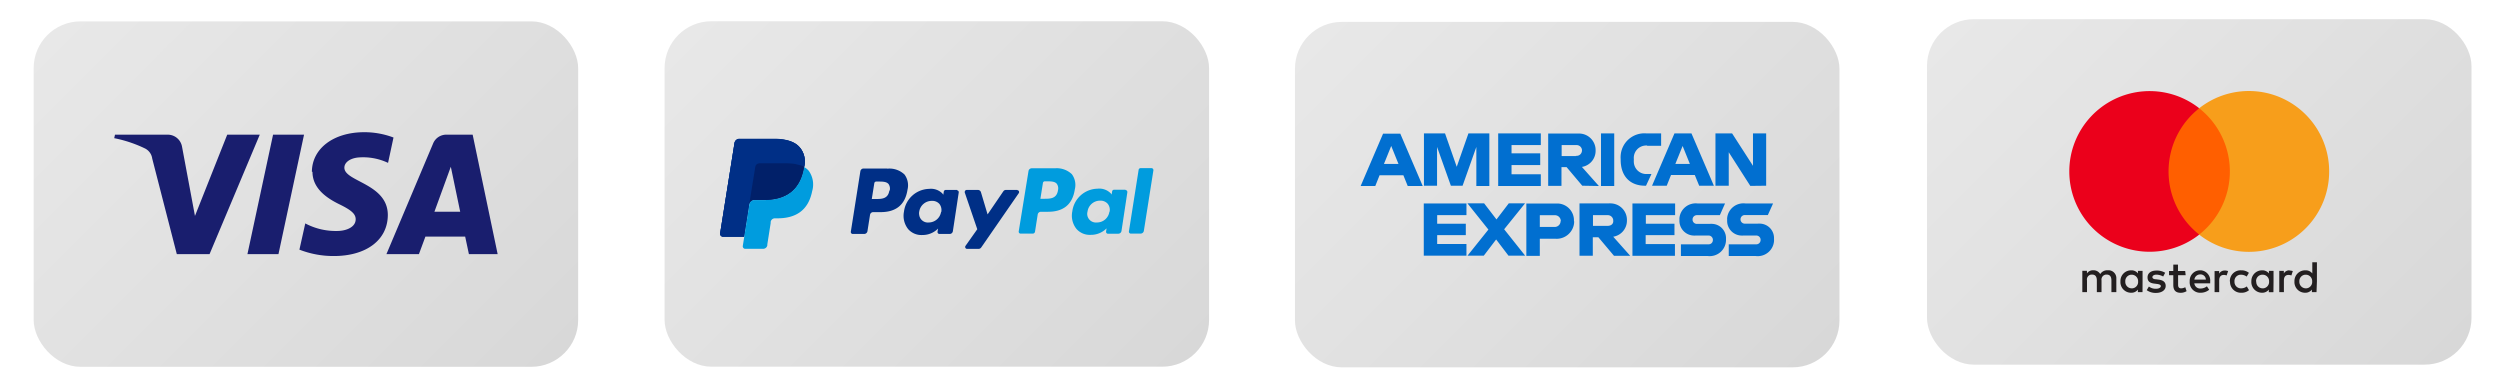 <svg id="Layer_1" data-name="Layer 1" xmlns="http://www.w3.org/2000/svg" xmlns:xlink="http://www.w3.org/1999/xlink" viewBox="0 0 427 65"><defs><style>.cls-1{fill:url(#linear-gradient);}.cls-2{fill:#191e6e;}.cls-3{fill:url(#linear-gradient-2);}.cls-4{fill:#231f20;}.cls-5{fill:#ff5f00;}.cls-6{fill:#eb001b;}.cls-7{fill:#f79e1b;}.cls-8{fill:url(#linear-gradient-3);}.cls-9{fill:#016fd0;}.cls-10{fill:url(#linear-gradient-4);}.cls-11{fill:#003087;}.cls-12{fill:#002f86;}.cls-13{fill:#009cde;}.cls-14{fill:#012069;}</style><linearGradient id="linear-gradient" x1="16.59" y1="-2.5" x2="87.91" y2="68.81" gradientUnits="userSpaceOnUse"><stop offset="0" stop-color="#e8e8e8"/><stop offset="1" stop-color="#d8d8d8"/></linearGradient><linearGradient id="linear-gradient-2" x1="339.97" y1="-2.88" x2="411.28" y2="68.43" xlink:href="#linear-gradient"/><linearGradient id="linear-gradient-3" x1="232.02" y1="-2.42" x2="303.34" y2="68.89" xlink:href="#linear-gradient"/><linearGradient id="linear-gradient-4" x1="124.35" y1="-2.53" x2="195.67" y2="68.78" xlink:href="#linear-gradient"/></defs><rect class="cls-1" x="5.75" y="3.65" width="93" height="59" rx="8"/><path id="Pfad_3368" data-name="Pfad 3368" class="cls-2" d="M53.37,29.34c0,2.95,2.62,4.59,4.63,5.57s2.75,1.64,2.75,2.54c0,1.37-1.65,2-3.17,2a11.11,11.11,0,0,1-5.44-1.29l-1,4.48a16,16,0,0,0,5.88,1.09c5.56,0,9.2-2.75,9.22-7,0-5.4-7.47-5.69-7.42-8.11,0-.73.72-1.51,2.25-1.71a9.94,9.94,0,0,1,5.21.91l.93-4.33a14,14,0,0,0-5-.91c-5.23,0-8.91,2.78-8.94,6.76M76.2,23A2.43,2.43,0,0,0,74,24.45L66,43.41h5.55l1.11-3h6.79l.64,3H85L80.73,23H76.21M77,28.48l1.6,7.68H74.2L77,28.48M46.64,23,42.26,43.41h5.3L51.93,23H46.64m-7.83,0L33.3,36.88,31.08,25A2.48,2.48,0,0,0,28.64,23h-9l-.13.6a21.8,21.8,0,0,1,5.22,1.74A2.26,2.26,0,0,1,26,27.09L30.2,43.41h5.59L44.37,23H38.8"/><rect class="cls-3" x="329.13" y="3.28" width="93" height="59" rx="8"/><g id="Gruppe_2512" data-name="Gruppe 2512"><g id="Gruppe_2509" data-name="Gruppe 2509"><path id="Pfad_3364" data-name="Pfad 3364" class="cls-4" d="M363,48.08a1.09,1.09,0,0,1,1-1.16h.09a1.1,1.1,0,0,1,1.1,1.09v.08a1.09,1.09,0,0,1-1,1.16h-.08A1.1,1.1,0,0,1,363,48.17v-.09m2.95,0V46.26h-.79v.44a1.38,1.38,0,0,0-1.15-.53A1.82,1.82,0,0,0,362.17,48v.08A1.82,1.82,0,0,0,363.91,50H364a1.36,1.36,0,0,0,1.15-.54v.44h.79Zm26.78,0a1.09,1.09,0,0,1,1-1.16h.09a1.09,1.09,0,0,1,1.1,1.09v.08a1.09,1.09,0,0,1-1,1.16h-.08a1.11,1.11,0,0,1-1.11-1.08.28.28,0,0,1,0-.09m3,0V44.79h-.79V46.7a1.41,1.41,0,0,0-1.16-.53A1.83,1.83,0,0,0,391.89,48v.08A1.82,1.82,0,0,0,393.63,50h.08a1.39,1.39,0,0,0,1.16-.54v.44h.79Zm-19.89-1.21a.9.9,0,0,1,.92.89H374.8a1,1,0,0,1,1-.89m0-.7A1.77,1.77,0,0,0,374,47.9a1.09,1.09,0,0,0,0,.18A1.79,1.79,0,0,0,375.64,50h.2a2.3,2.3,0,0,0,1.49-.51l-.39-.59a1.76,1.76,0,0,1-1.06.38,1,1,0,0,1-1.09-.89h2.71c0-.1,0-.2,0-.31a1.75,1.75,0,0,0-1.57-1.91h-.16m9.57,1.91a1.09,1.09,0,0,1,1-1.16h.08A1.09,1.09,0,0,1,387.56,48s0,.06,0,.08a1.1,1.1,0,0,1-1,1.17h-.09a1.09,1.09,0,0,1-1.1-1.08v-.09m2.95,0V46.26h-.79v.44a1.41,1.41,0,0,0-1.16-.53A1.83,1.83,0,0,0,384.53,48v.08A1.83,1.83,0,0,0,386.27,50h.08a1.39,1.39,0,0,0,1.16-.54v.45h.79Zm-7.43,0A1.85,1.85,0,0,0,382.64,50h.18a1.91,1.91,0,0,0,1.31-.44l-.38-.64a1.59,1.59,0,0,1-1,.33,1.09,1.09,0,0,1-1.1-1.08.28.28,0,0,1,0-.09,1.08,1.08,0,0,1,1-1.16h.08a1.65,1.65,0,0,1,1,.32l.38-.64a2,2,0,0,0-1.31-.43,1.83,1.83,0,0,0-1.94,1.73,1.09,1.09,0,0,0,0,.18m10.22-1.91a1.08,1.08,0,0,0-1,.53v-.44h-.78V49.9h.79v-2c0-.6.26-.94.78-.94a1.43,1.43,0,0,1,.5.09l.24-.75a1.79,1.79,0,0,0-.57-.09m-21.23.38a2.7,2.7,0,0,0-1.49-.38c-.92,0-1.52.44-1.52,1.16s.44,1,1.26,1.08l.37.05c.44.06.64.17.64.38s-.29.44-.83.44a1.9,1.9,0,0,1-1.21-.38l-.37.62a2.6,2.6,0,0,0,1.58.47c1,0,1.66-.49,1.66-1.19s-.48-1-1.28-1.09l-.37-.05c-.34,0-.62-.12-.62-.36s.26-.43.7-.43a2.42,2.42,0,0,1,1.14.32Zm10.22-.38a1.06,1.06,0,0,0-1,.53v-.44h-.78V49.9h.79v-2c0-.6.26-.94.78-.94a1.37,1.37,0,0,1,.49.09l.25-.75a1.8,1.8,0,0,0-.57-.1m-6.76.09H372v-1.1h-.8v1.1h-.73V47h.73v1.66c0,.84.33,1.35,1.27,1.35a1.92,1.92,0,0,0,1-.28l-.23-.68a1.42,1.42,0,0,1-.7.2c-.4,0-.52-.24-.52-.61V47h1.29ZM361.47,49.9V47.61a1.35,1.35,0,0,0-1.25-1.45H360a1.43,1.43,0,0,0-1.28.65,1.33,1.33,0,0,0-1.2-.65,1.22,1.22,0,0,0-1.07.54v-.45h-.79V49.9h.8v-2a.84.84,0,0,1,.72-1h.17c.52,0,.79.34.79,1v2h.8v-2a.86.86,0,0,1,.74-1h.15c.54,0,.8.35.8,1v2Z"/></g><path id="Pfad_3365" data-name="Pfad 3365" class="cls-5" d="M381.63,40.07h-12V18.49h12Z"/><g id="Gruppe_2510" data-name="Gruppe 2510"><path id="Pfad_3366" data-name="Pfad 3366" class="cls-6" d="M370.39,29.28a13.69,13.69,0,0,1,5.24-10.79,13.72,13.72,0,1,0,0,21.58,13.72,13.72,0,0,1-5.24-10.79"/></g><g id="Gruppe_2511" data-name="Gruppe 2511"><path id="Pfad_3367" data-name="Pfad 3367" class="cls-7" d="M397.82,29.28a13.71,13.71,0,0,1-22.2,10.79,13.73,13.73,0,0,0,0-21.58,13.71,13.71,0,0,1,22.2,10.79"/></g></g><rect class="cls-8" x="221.18" y="3.74" width="93" height="59" rx="8"/><g id="Gruppe_2533" data-name="Gruppe 2533"><path id="Pfad_3417" data-name="Pfad 3417" class="cls-9" d="M301.94,36.75l.9-2h-4.73A2.79,2.79,0,0,0,295,37.21a2,2,0,0,0,0,.35,2.51,2.51,0,0,0,2.35,2.67,3.09,3.09,0,0,0,.43,0h2.12a.74.74,0,0,1,.81.66V41a.73.73,0,0,1-.73.73h-4.71v2h4.61A2.79,2.79,0,0,0,303,41.21a3,3,0,0,0,0-.42,2.46,2.46,0,0,0-2.3-2.59,2.64,2.64,0,0,0-.49,0h-2.13a.74.74,0,0,1-.8-.66v-.08a.73.73,0,0,1,.72-.73h3.94Zm-12.85.73a.73.73,0,0,1,.72-.73h3.94l.89-2h-4.71a2.79,2.79,0,0,0-3.08,2.46,2.06,2.06,0,0,0,0,.35,2.52,2.52,0,0,0,2.35,2.67,3.23,3.23,0,0,0,.44,0h2.12a.74.74,0,0,1,.8.66V41a.72.72,0,0,1-.72.73H287.1v2h4.61a2.78,2.78,0,0,0,3.09-2.9,2.45,2.45,0,0,0-2.29-2.59,2.64,2.64,0,0,0-.49,0H289.9a.74.74,0,0,1-.81-.66v-.08Zm-10.3,6.21h7.29v-2h-5V40.16H286V38.21h-4.89V36.75h5v-2h-7.29v8.94Zm-.35,0-2.9-3.26a2.78,2.78,0,0,0,2.34-2.79,2.82,2.82,0,0,0-2.73-2.9,2.26,2.26,0,0,0-.37,0h-5v8.94h2.27V40.52H273l2.67,3.17Zm-3.9-5.11h-2.46V36.75h2.46a.94.94,0,0,1,1,.81s0,.08,0,.11C275.6,38.19,275.24,38.58,274.54,38.58Zm-5.71-.82a2.87,2.87,0,0,0-2.72-3H260.7v8.94H263V40.78h2.69a3,3,0,0,0,3.17-2.71c0-.1,0-.2,0-.31Zm-2.28,0a1,1,0,0,1-.92,1H263v-2h2.53a1,1,0,0,1,1.05.89.62.62,0,0,1,0,.13Zm-6.05,5.91-3.59-4.51,3.57-4.43H257.7l-2.1,2.75-2.11-2.75h-2.85l3.58,4.48-3.57,4.46h2.78l2.11-2.77,2.11,2.77Zm-17.32,0h7.29v-2h-5V40.16h4.89V38.21h-4.89V36.75h5v-2h-7.29v8.94Z"/><path id="Pfad_3418" data-name="Pfad 3418" class="cls-9" d="M301.66,31.72V22.78h-2.25v5.54l-3.57-5.54H293v8.94h2.27V26l3.68,5.75Zm-11.5,0h2.57l-3.83-8.94H286l-3.83,8.94h2.51l.73-1.83h4.06l.75,1.83ZM288.63,28h-2.48l1.24-3.07L288.63,28Zm-7.32-3.1h2.41V22.78h-2.58a4.06,4.06,0,0,0-4.33,3.78,4.26,4.26,0,0,0,0,.62v.13c0,2.75,1.58,4.41,4.15,4.41h.18l.93-2h-.73a2.13,2.13,0,0,1-2.28-2,3.09,3.09,0,0,1,0-.43v-.13A2.11,2.11,0,0,1,281,24.86a1.45,1.45,0,0,1,.36,0Zm-7.86,6.87h2.26V22.78h-2.26v8.94Zm-.36,0-2.9-3.26a2.78,2.78,0,0,0,2.34-2.8,2.83,2.83,0,0,0-2.73-2.9l-.37,0h-5v8.94h2.27V28.55h.88l2.67,3.17Zm-3.89-5.11h-2.47V24.78h2.47a.93.93,0,0,1,1,.81.41.41,0,0,1,0,.11.92.92,0,0,1-1.05.91Zm-13.31,5.11h7.28v-2h-5V28.19h4.9v-2h-4.9V24.78h5v-2h-7.28v8.94Zm-3.76,0h2.25V22.78h-3.57l-2,5.71-2-5.71h-3.6v8.94h2.24V25.1l2.36,6.62h2l2.35-6.62v6.62Zm-11.73,0H243l-3.83-8.94h-2.94l-3.83,8.94h2.5l.73-1.83h4.07l.74,1.83ZM238.86,28h-2.48l1.24-3.07L238.86,28Z"/></g><rect class="cls-10" x="113.51" y="3.63" width="93" height="59" rx="8"/><path id="path14499" class="cls-11" d="M136.56,25.16c-.87-1-2.44-1.42-4.45-1.42h-5.83a.85.85,0,0,0-.83.71L123,39.85a.51.51,0,0,0,.42.57h3.68l.9-5.74,0,.18a.83.83,0,0,1,.82-.7h1.71c3.36,0,6-1.37,6.76-5.32,0-.12,0-.23.06-.34h0a3.72,3.72,0,0,0-.79-3.35"/><path id="path14519" class="cls-12" d="M173.76,32.44h-1.94a.53.53,0,0,0-.46.25l-2.68,3.93-1.13-3.78a.55.55,0,0,0-.53-.4h-1.91a.34.34,0,0,0-.33.34.34.34,0,0,0,0,.1l2.14,6.27-2,2.83a.33.33,0,0,0,.28.53h1.93a.56.56,0,0,0,.46-.24L174,33a.34.34,0,0,0-.08-.47.42.42,0,0,0-.19-.06m-13,3.76A2.15,2.15,0,0,1,158.63,38,1.49,1.49,0,0,1,157,36.71a1.45,1.45,0,0,1,0-.55,2.16,2.16,0,0,1,2.16-1.85,1.61,1.61,0,0,1,1.29.52,1.69,1.69,0,0,1,.32,1.37m2.69-3.76h-1.93a.34.34,0,0,0-.33.29l-.08.53-.14-.19a2.74,2.74,0,0,0-2.28-.81,4.44,4.44,0,0,0-4.3,3.88,3.66,3.66,0,0,0,.72,3,3,3,0,0,0,2.43,1,3.71,3.71,0,0,0,2.67-1.1l-.09.53a.34.34,0,0,0,.28.39h1.79a.55.55,0,0,0,.55-.47l1-6.6a.33.33,0,0,0-.28-.39h0m-11.57.05c-.22,1.44-1.32,1.44-2.39,1.44h-.61l.43-2.69a.33.33,0,0,1,.33-.29H150c.72,0,1.41,0,1.76.42a1.35,1.35,0,0,1,.2,1.12m-.46-3.77h-4a.56.56,0,0,0-.55.47l-1.63,10.33a.34.34,0,0,0,.28.38h2a.57.57,0,0,0,.56-.47l.44-2.79a.55.55,0,0,1,.55-.47h1.27c2.65,0,4.19-1.28,4.58-3.82a3.09,3.09,0,0,0-.51-2.6,3.71,3.71,0,0,0-2.93-1"/><path id="path14523" class="cls-13" d="M194.48,29l-1.66,10.51a.34.34,0,0,0,.28.39h1.71a.57.57,0,0,0,.56-.47L197,29.1a.34.34,0,0,0-.28-.38h-1.91a.33.33,0,0,0-.33.28m-5,7.19A2.14,2.14,0,0,1,187.34,38a1.49,1.49,0,0,1-1.64-1.33,1.65,1.65,0,0,1,.05-.54,2.16,2.16,0,0,1,2.16-1.86,1.64,1.64,0,0,1,1.28.53,1.63,1.63,0,0,1,.33,1.36m2.69-3.75h-1.93a.33.33,0,0,0-.33.29l-.09.53-.13-.19a2.74,2.74,0,0,0-2.28-.81,4.43,4.43,0,0,0-4.3,3.88,3.62,3.62,0,0,0,.72,3,3,3,0,0,0,2.42,1A3.69,3.69,0,0,0,189,39l-.08.53a.33.33,0,0,0,.28.39H191a.56.56,0,0,0,.55-.47l1-6.6a.34.34,0,0,0-.28-.39h0m-11.57.05c-.22,1.44-1.32,1.44-2.39,1.44h-.61l.43-2.7a.33.33,0,0,1,.33-.28h.28c.72,0,1.41,0,1.76.42a1.34,1.34,0,0,1,.2,1.12m-.47-3.77h-4a.57.57,0,0,0-.56.47L174,39.51a.33.33,0,0,0,.27.39h2.12a.39.39,0,0,0,.39-.33l.46-2.93a.56.56,0,0,1,.55-.47H179q4,0,4.58-3.83a3.07,3.07,0,0,0-.51-2.59,3.73,3.73,0,0,0-2.94-1"/><path id="path14527" class="cls-11" d="M136.56,25.16c-.87-1-2.44-1.42-4.45-1.42h-5.83a.85.85,0,0,0-.83.71L123,39.85a.51.51,0,0,0,.42.57h3.68l.9-5.74,0,.18a.83.83,0,0,1,.82-.7h1.71c3.36,0,6-1.37,6.76-5.32,0-.12,0-.23.06-.34h0a3.72,3.72,0,0,0-.79-3.35"/><path id="path14531" class="cls-12" d="M129,28.53a.75.75,0,0,1,.72-.62h4.58a10.7,10.7,0,0,1,1.5.11l.39.08c.12,0,.24.06.36.09l.17,0a4,4,0,0,1,.64.27,3.72,3.72,0,0,0-.8-3.35c-.87-1-2.44-1.42-4.44-1.42h-5.83a.84.84,0,0,0-.83.71L123,39.85a.51.51,0,0,0,.42.57h3.68l.9-5.74,1-6.16Z"/><path id="path14535" class="cls-13" d="M137.35,28.51h0l-.06.34c-.77,3.95-3.4,5.32-6.76,5.32h-1.71a.83.83,0,0,0-.82.7l-.88,5.56L126.87,42a.44.44,0,0,0,.37.5h3.1a.73.73,0,0,0,.72-.61l0-.16.57-3.62,0-.2a.72.72,0,0,1,.72-.62h.45c2.94,0,5.24-1.2,5.92-4.65a4,4,0,0,0-.61-3.5,3,3,0,0,0-.83-.64"/><path id="path14539" class="cls-14" d="M136.55,28.19l-.37-.09L135.8,28a10.84,10.84,0,0,0-1.51-.11h-4.57a.72.72,0,0,0-.32.08.7.7,0,0,0-.4.54l-1,6.16,0,.18a.81.81,0,0,1,.82-.7h1.71c3.36,0,6-1.37,6.76-5.32a2.21,2.21,0,0,0,.06-.34,3.52,3.52,0,0,0-.63-.27l-.17,0"/></svg>